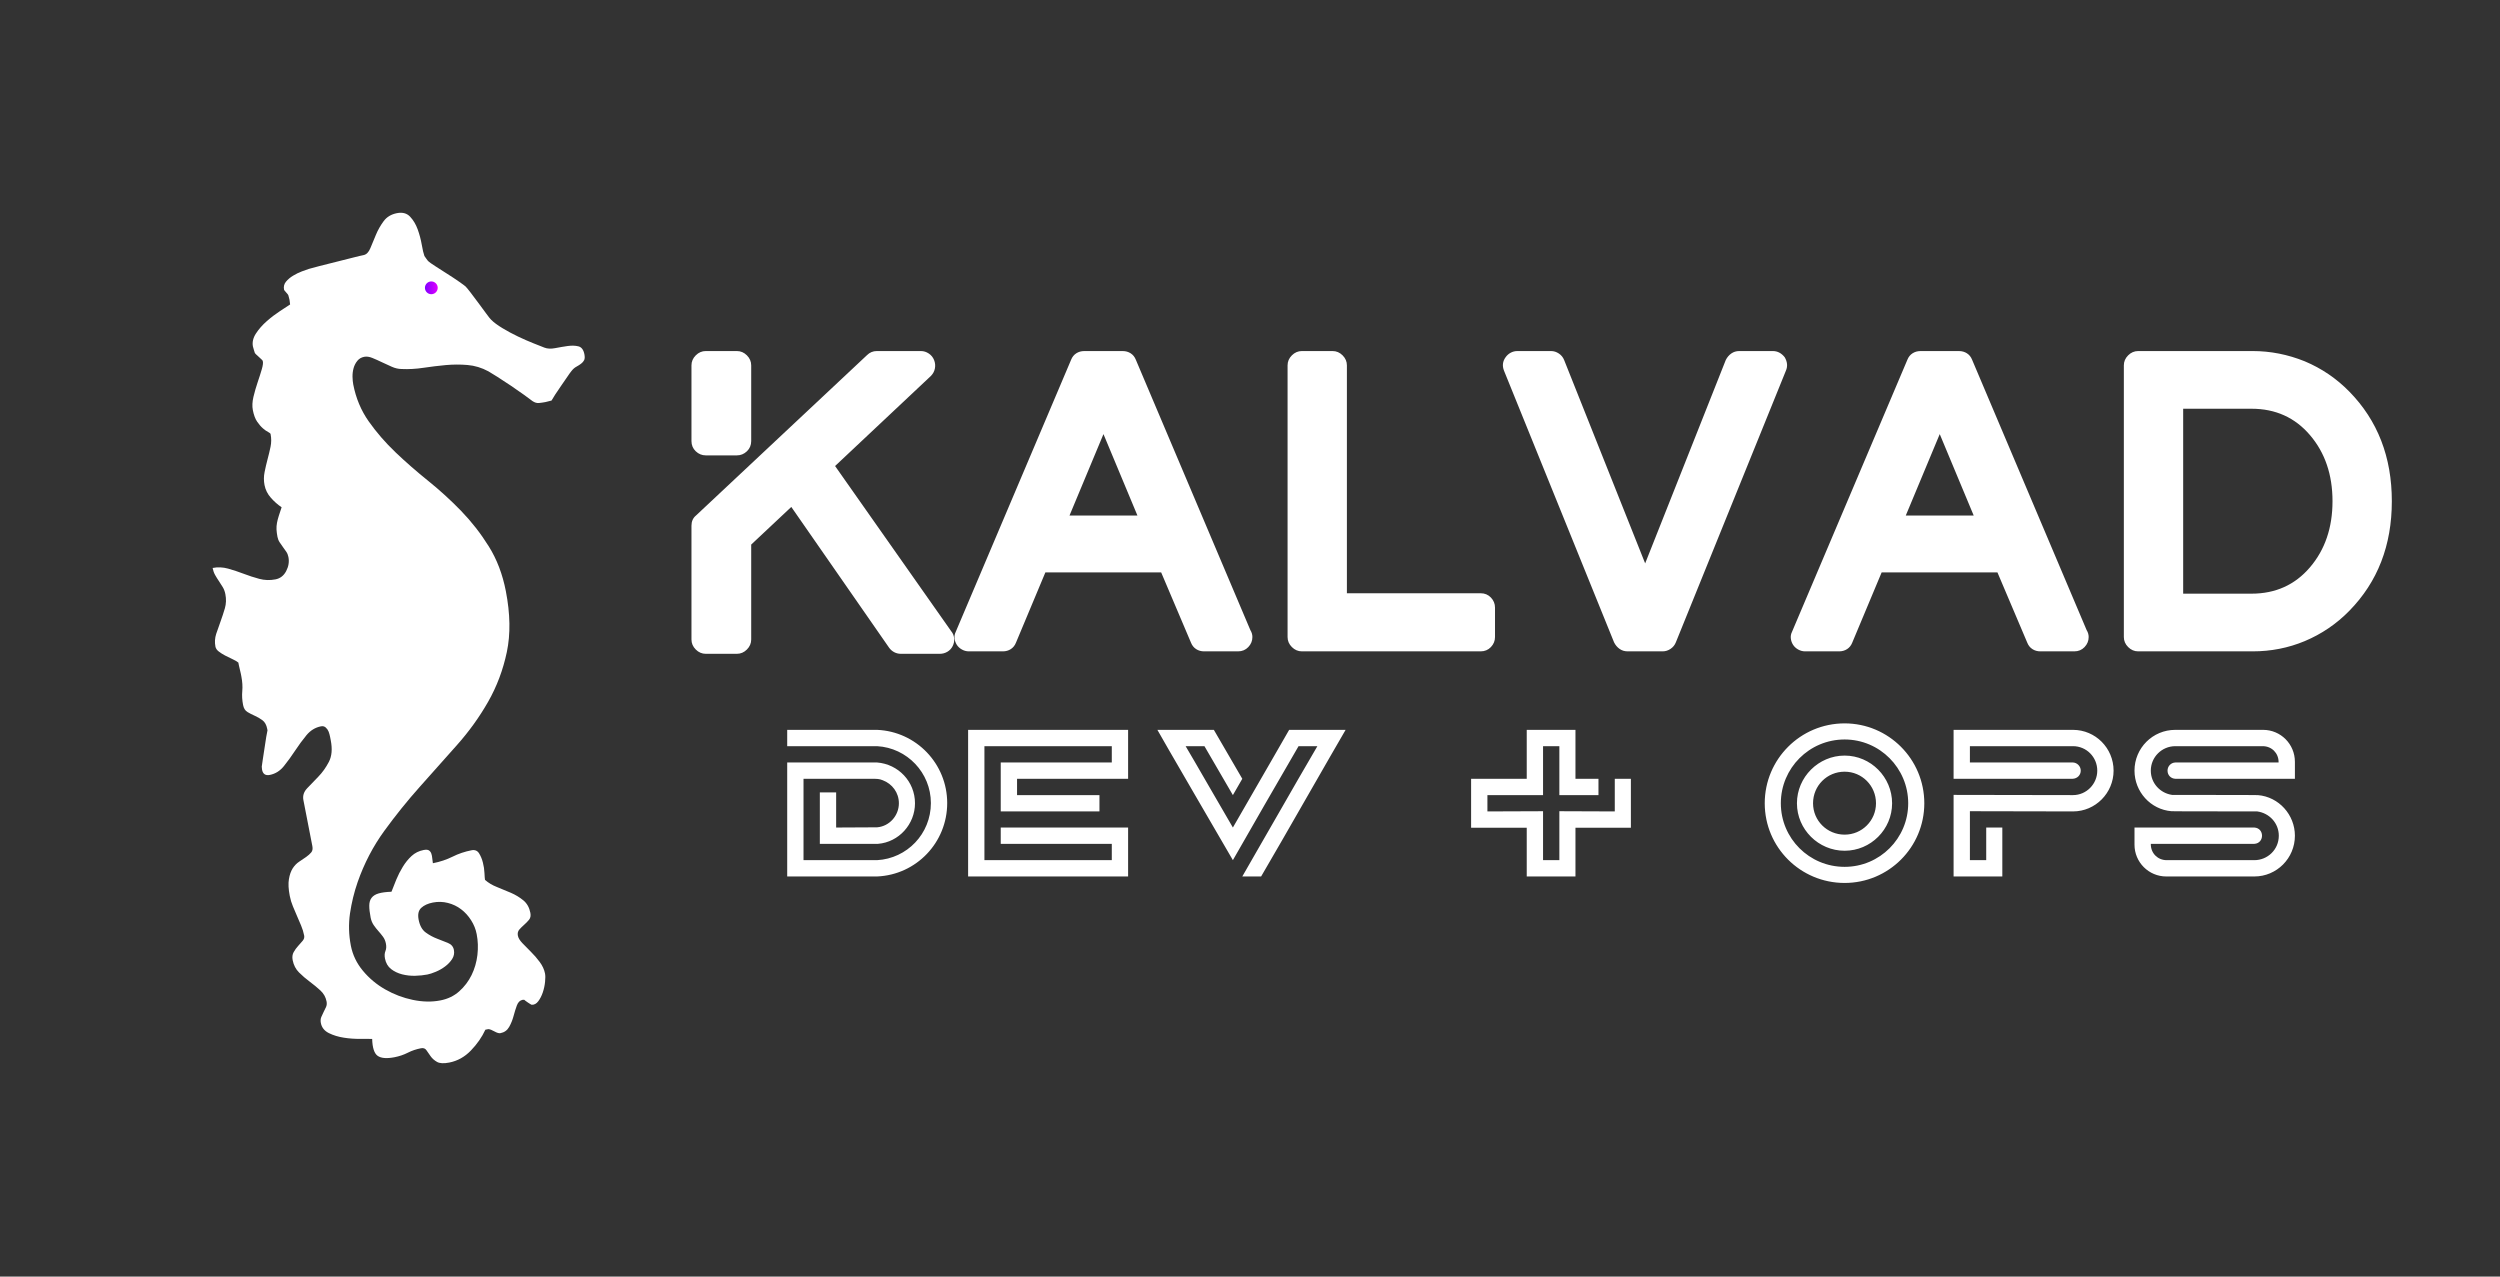 
		<svg xmlns="http://www.w3.org/2000/svg" xmlns:xlink="http://www.w3.org/1999/xlink" version="1.1" width="3279.07" height="1674.419">
			
			<rect width="100%" height="100%" fill="#333333" stroke="none"/>
			
			<g transform="scale(13.953) translate(10, 10)">
				<defs id="SvgjsDefs9296"><linearGradient id="SvgjsLinearGradient9302"><stop id="SvgjsStop9303" stop-color="#7f00ff" offset="0"/><stop id="SvgjsStop9304" stop-color="#e100ff" offset="1"/></linearGradient><linearGradient id="SvgjsLinearGradient9305"><stop id="SvgjsStop9306" stop-color="#7f00ff" offset="0"/><stop id="SvgjsStop9307" stop-color="#e100ff" offset="1"/></linearGradient></defs><g id="SvgjsG9297" featureKey="root" fill="#fff"/><g id="SvgjsG9298" featureKey="symbol1" fill="#fff" transform="matrix(0.801,0,0,0.801,-15.111,9.847)"><g id="SvgjsG9299" transform="matrix(1,0,0,1,0,0)"><g xmlns="http://www.w3.org/2000/svg"><path fill-rule="evenodd" clip-rule="evenodd" d="M55.782,98.243c0.288-0.056,0.503,0.02,0.643,0.23   c0.142,0.212,0.307,0.446,0.495,0.71c0.188,0.264,0.436,0.484,0.747,0.66c0.31,0.178,0.789,0.205,1.438,0.078   c0.963-0.188,1.811-0.658,2.536-1.41c0.729-0.754,1.296-1.567,1.701-2.445l0.18-0.036l0.18-0.035   c0.18,0.016,0.414,0.106,0.71,0.275c0.295,0.165,0.528,0.234,0.696,0.201c0.456-0.088,0.798-0.331,1.021-0.724   c0.223-0.392,0.396-0.819,0.52-1.281c0.122-0.458,0.253-0.877,0.392-1.255c0.141-0.376,0.366-0.595,0.679-0.655   c0.025-0.005,0.063-0.005,0.113-0.003c0.052,0.003,0.076,0.005,0.076,0.005c0.033,0.042,0.172,0.146,0.417,0.313   c0.243,0.165,0.393,0.252,0.444,0.269c0.305,0.015,0.564-0.123,0.781-0.416c0.219-0.292,0.395-0.638,0.53-1.036   c0.135-0.401,0.224-0.813,0.266-1.231c0.045-0.421,0.042-0.752-0.005-0.991c-0.088-0.457-0.295-0.904-0.616-1.342   c-0.321-0.437-0.669-0.835-1.04-1.201c-0.371-0.364-0.705-0.705-1.004-1.021c-0.3-0.317-0.476-0.607-0.525-0.872   c-0.056-0.287,0.005-0.529,0.177-0.727c0.175-0.195,0.363-0.381,0.568-0.56c0.201-0.177,0.39-0.369,0.562-0.576   c0.172-0.208,0.225-0.48,0.159-0.817c-0.122-0.625-0.396-1.113-0.827-1.468c-0.433-0.354-0.913-0.646-1.446-0.878   c-0.533-0.233-1.078-0.46-1.632-0.677c-0.555-0.215-1.027-0.499-1.419-0.845c-0.024-0.122-0.044-0.387-0.063-0.794   c-0.016-0.408-0.077-0.82-0.185-1.238c-0.104-0.416-0.257-0.78-0.453-1.09c-0.197-0.311-0.49-0.428-0.876-0.354   c-0.794,0.155-1.539,0.405-2.233,0.754c-0.696,0.346-1.463,0.604-2.306,0.767c-0.033-0.168-0.058-0.358-0.074-0.568   c-0.015-0.208-0.053-0.394-0.108-0.557c-0.057-0.165-0.15-0.289-0.279-0.378c-0.129-0.087-0.339-0.102-0.627-0.048   c-0.555,0.109-1.026,0.345-1.42,0.709c-0.391,0.362-0.732,0.786-1.026,1.269c-0.295,0.482-0.548,0.982-0.761,1.496   c-0.21,0.516-0.398,0.991-0.565,1.424c-0.645,0.024-1.15,0.091-1.516,0.2c-0.366,0.107-0.639,0.28-0.819,0.516   c-0.179,0.234-0.27,0.538-0.271,0.913c-0.002,0.378,0.05,0.841,0.158,1.396c0.065,0.336,0.186,0.631,0.359,0.887   c0.174,0.253,0.358,0.486,0.549,0.699c0.189,0.212,0.371,0.434,0.54,0.663c0.171,0.229,0.286,0.5,0.347,0.813   c0.065,0.337,0.046,0.627-0.056,0.874c-0.102,0.243-0.12,0.533-0.056,0.874c0.104,0.527,0.339,0.938,0.708,1.23   c0.37,0.289,0.804,0.498,1.303,0.627c0.5,0.126,1.013,0.185,1.533,0.171c0.523-0.015,0.999-0.064,1.435-0.149   c0.264-0.05,0.592-0.158,0.987-0.322c0.392-0.163,0.757-0.373,1.095-0.626c0.338-0.252,0.613-0.543,0.824-0.87   c0.212-0.329,0.279-0.687,0.205-1.071c-0.075-0.387-0.311-0.659-0.704-0.819c-0.395-0.162-0.82-0.327-1.279-0.503   c-0.457-0.173-0.897-0.412-1.318-0.717c-0.422-0.306-0.701-0.808-0.837-1.505c-0.121-0.627-0.018-1.092,0.311-1.393   c0.329-0.301,0.783-0.508,1.359-0.621c0.603-0.115,1.192-0.101,1.771,0.049c0.579,0.148,1.096,0.397,1.55,0.745   c0.458,0.348,0.845,0.776,1.169,1.286c0.326,0.51,0.544,1.054,0.654,1.631c0.155,0.79,0.182,1.606,0.085,2.449   c-0.101,0.84-0.329,1.627-0.686,2.356c-0.359,0.729-0.841,1.364-1.448,1.905c-0.607,0.543-1.344,0.898-2.211,1.066   c-1.011,0.197-2.091,0.176-3.237-0.063c-1.146-0.24-2.225-0.648-3.237-1.228c-1.012-0.576-1.885-1.305-2.618-2.188   c-0.735-0.883-1.204-1.865-1.416-2.948c-0.247-1.276-0.28-2.539-0.1-3.783c0.185-1.247,0.481-2.474,0.899-3.68   c0.771-2.198,1.813-4.199,3.124-6.002c1.313-1.806,2.699-3.53,4.168-5.176c1.466-1.647,2.911-3.27,4.337-4.871   c1.426-1.601,2.652-3.302,3.678-5.101c1.023-1.799,1.758-3.745,2.199-5.843c0.443-2.096,0.403-4.481-0.116-7.153   c-0.384-1.974-1.047-3.719-1.991-5.232c-0.944-1.518-2.026-2.905-3.246-4.167c-1.219-1.262-2.512-2.438-3.873-3.536   c-1.364-1.097-2.645-2.215-3.842-3.357c-1.194-1.142-2.24-2.351-3.139-3.624c-0.897-1.274-1.503-2.718-1.816-4.33   c-0.051-0.266-0.079-0.571-0.087-0.922c-0.004-0.348,0.038-0.681,0.125-0.997c0.089-0.318,0.234-0.602,0.435-0.853   c0.201-0.253,0.471-0.409,0.807-0.477c0.29-0.056,0.61-0.012,0.963,0.134c0.354,0.144,0.723,0.308,1.109,0.496   c0.388,0.187,0.777,0.366,1.175,0.538c0.395,0.174,0.78,0.261,1.154,0.263c0.834,0.038,1.686-0.01,2.559-0.143   c0.876-0.13,1.742-0.236,2.602-0.317c0.857-0.079,1.714-0.083,2.565-0.011c0.852,0.071,1.668,0.32,2.45,0.741   c0.195,0.113,0.544,0.325,1.042,0.64c0.499,0.315,1.028,0.664,1.59,1.04c0.562,0.38,1.08,0.742,1.56,1.085   c0.479,0.344,0.807,0.585,0.984,0.728c0.259,0.173,0.512,0.251,0.756,0.227c0.246-0.022,0.501-0.062,0.768-0.111   c0.046-0.009,0.165-0.039,0.355-0.089c0.191-0.049,0.313-0.077,0.358-0.089c0.073-0.137,0.215-0.372,0.428-0.7   c0.211-0.328,0.443-0.674,0.699-1.035c0.252-0.361,0.492-0.708,0.715-1.038c0.222-0.331,0.384-0.557,0.485-0.676   c0.181-0.236,0.378-0.411,0.593-0.526c0.215-0.117,0.396-0.234,0.551-0.353c0.152-0.114,0.269-0.25,0.351-0.405   c0.083-0.153,0.094-0.386,0.035-0.699c-0.104-0.529-0.34-0.84-0.706-0.931c-0.368-0.091-0.789-0.103-1.265-0.036   c-0.474,0.069-0.964,0.151-1.47,0.249c-0.48,0.093-0.897,0.075-1.247-0.059c-0.298-0.114-0.73-0.288-1.3-0.514   c-0.571-0.227-1.172-0.49-1.803-0.791c-0.635-0.302-1.242-0.628-1.821-0.979c-0.58-0.349-1.026-0.681-1.337-0.995   c-0.092-0.082-0.282-0.32-0.57-0.715c-0.289-0.393-0.594-0.807-0.917-1.243c-0.321-0.438-0.634-0.852-0.934-1.244   c-0.302-0.39-0.497-0.628-0.589-0.709c-0.092-0.083-0.347-0.271-0.766-0.563c-0.42-0.293-0.879-0.597-1.378-0.912   c-0.499-0.316-0.961-0.613-1.39-0.891c-0.431-0.28-0.69-0.459-0.78-0.544c-0.058-0.038-0.146-0.144-0.27-0.322   c-0.121-0.177-0.198-0.284-0.232-0.329c-0.104-0.279-0.21-0.727-0.316-1.344c-0.108-0.615-0.269-1.215-0.48-1.798   c-0.213-0.584-0.511-1.076-0.888-1.478c-0.379-0.4-0.892-0.539-1.543-0.412c-0.675,0.133-1.193,0.445-1.559,0.941   c-0.366,0.495-0.671,1.029-0.907,1.6c-0.24,0.572-0.457,1.096-0.652,1.57s-0.462,0.744-0.798,0.812   c-0.242,0.046-0.666,0.146-1.272,0.302c-0.606,0.157-1.255,0.318-1.947,0.491c-0.691,0.171-1.34,0.336-1.947,0.489   c-0.606,0.158-1.028,0.271-1.266,0.341c-0.186,0.062-0.457,0.159-0.806,0.288c-0.35,0.131-0.691,0.297-1.028,0.502   c-0.335,0.201-0.613,0.436-0.836,0.704c-0.224,0.269-0.3,0.583-0.229,0.944c0.009,0.049,0.091,0.155,0.251,0.326   c0.157,0.169,0.241,0.277,0.25,0.326c0.005,0.024,0.024,0.1,0.063,0.23s0.063,0.23,0.078,0.305   c0.011,0.047,0.021,0.139,0.035,0.274c0.013,0.132,0.023,0.226,0.034,0.271c-0.265,0.179-0.66,0.436-1.181,0.774   c-0.521,0.34-1.038,0.731-1.551,1.182c-0.512,0.448-0.938,0.932-1.274,1.447s-0.456,1.025-0.358,1.531   c0.02,0.095,0.059,0.239,0.121,0.426c0.062,0.188,0.094,0.295,0.101,0.319c0.004,0.022,0.052,0.082,0.146,0.178   c0.093,0.092,0.199,0.189,0.32,0.293c0.119,0.102,0.225,0.199,0.318,0.295c0.094,0.093,0.142,0.152,0.146,0.176   c0.063,0.189,0.028,0.516-0.108,0.977c-0.135,0.463-0.299,0.978-0.49,1.538c-0.19,0.562-0.354,1.131-0.492,1.708   c-0.136,0.576-0.16,1.093-0.072,1.551c0.113,0.579,0.28,1.032,0.508,1.363c0.229,0.33,0.454,0.592,0.679,0.785   c0.224,0.195,0.428,0.334,0.607,0.425c0.18,0.092,0.277,0.171,0.29,0.244c0.1,0.506,0.096,1.004-0.007,1.501   c-0.104,0.494-0.222,0.984-0.353,1.473c-0.128,0.487-0.246,0.984-0.345,1.491c-0.103,0.506-0.104,1.013-0.007,1.518   c0.108,0.555,0.354,1.052,0.74,1.487c0.384,0.438,0.807,0.812,1.266,1.121c-0.126,0.373-0.237,0.708-0.33,1.002   c-0.093,0.292-0.165,0.569-0.213,0.828c-0.049,0.261-0.068,0.52-0.056,0.778c0.014,0.26,0.051,0.546,0.111,0.858   c0.047,0.242,0.133,0.458,0.257,0.646c0.124,0.188,0.252,0.375,0.391,0.562c0.135,0.187,0.263,0.364,0.386,0.543   c0.122,0.175,0.206,0.384,0.253,0.626c0.108,0.551,0.02,1.099-0.262,1.642c-0.282,0.541-0.701,0.867-1.253,0.974   c-0.652,0.127-1.286,0.107-1.905-0.06c-0.62-0.166-1.234-0.366-1.841-0.599c-0.606-0.23-1.215-0.433-1.821-0.602   c-0.609-0.168-1.214-0.195-1.816-0.076c0.063,0.312,0.16,0.587,0.292,0.821c0.133,0.238,0.28,0.473,0.435,0.703   c0.159,0.23,0.311,0.47,0.459,0.717c0.149,0.246,0.254,0.525,0.313,0.84c0.112,0.576,0.092,1.124-0.056,1.641   c-0.151,0.515-0.32,1.029-0.505,1.542c-0.188,0.51-0.362,1.006-0.521,1.484c-0.153,0.482-0.184,0.975-0.086,1.479   c0.042,0.219,0.173,0.411,0.395,0.579c0.221,0.171,0.468,0.328,0.748,0.473c0.277,0.146,0.562,0.285,0.849,0.416   c0.289,0.132,0.521,0.267,0.698,0.409c0.014,0.07,0.034,0.179,0.063,0.323c0.029,0.146,0.066,0.306,0.113,0.485   c0.046,0.178,0.084,0.339,0.113,0.483c0.026,0.145,0.048,0.252,0.063,0.323c0.121,0.629,0.158,1.203,0.11,1.724   c-0.049,0.521-0.018,1.07,0.096,1.647c0.075,0.386,0.246,0.658,0.514,0.818c0.269,0.159,0.562,0.31,0.874,0.448   c0.314,0.139,0.611,0.312,0.889,0.521c0.279,0.208,0.462,0.541,0.551,0.999l0.035,0.181c-0.029,0.106-0.078,0.366-0.148,0.777   c-0.069,0.413-0.139,0.865-0.207,1.354c-0.065,0.487-0.135,0.938-0.206,1.351c-0.068,0.411-0.106,0.669-0.111,0.771   c0.005,0.024,0.01,0.081,0.014,0.168c0.005,0.086,0.011,0.152,0.021,0.201c0.098,0.506,0.401,0.709,0.906,0.61   c0.649-0.126,1.202-0.471,1.655-1.034c0.452-0.563,0.891-1.166,1.313-1.809c0.427-0.646,0.869-1.251,1.336-1.817   c0.466-0.564,1.035-0.913,1.709-1.044c0.218-0.042,0.4,0.004,0.551,0.139c0.15,0.132,0.264,0.292,0.337,0.476   c0.072,0.188,0.131,0.389,0.173,0.604c0.038,0.193,0.066,0.336,0.084,0.435c0.196,1.011,0.125,1.849-0.222,2.517   c-0.347,0.665-0.759,1.246-1.238,1.738c-0.478,0.492-0.915,0.947-1.309,1.359c-0.394,0.414-0.542,0.876-0.445,1.382l1.054,5.415   c0.061,0.312,0.016,0.558-0.137,0.737c-0.153,0.181-0.351,0.357-0.592,0.528c-0.242,0.172-0.511,0.354-0.813,0.551   c-0.3,0.195-0.554,0.458-0.766,0.786c-0.21,0.328-0.358,0.751-0.444,1.268c-0.089,0.518-0.056,1.171,0.1,1.968   c0.084,0.433,0.206,0.837,0.368,1.22c0.161,0.381,0.323,0.763,0.485,1.144c0.162,0.379,0.321,0.755,0.481,1.124   c0.156,0.368,0.276,0.757,0.356,1.167c0.043,0.217-0.018,0.422-0.181,0.617c-0.16,0.192-0.341,0.396-0.535,0.608   c-0.197,0.213-0.368,0.453-0.517,0.718c-0.148,0.267-0.188,0.579-0.118,0.94c0.114,0.579,0.361,1.062,0.75,1.448   c0.388,0.386,0.807,0.747,1.262,1.084c0.453,0.338,0.869,0.682,1.248,1.031c0.382,0.351,0.62,0.781,0.719,1.284   c0.047,0.242,0.026,0.458-0.06,0.649c-0.089,0.192-0.182,0.386-0.281,0.578c-0.101,0.195-0.193,0.396-0.277,0.599   c-0.087,0.205-0.102,0.438-0.052,0.704c0.102,0.529,0.418,0.925,0.942,1.185c0.525,0.259,1.11,0.438,1.754,0.537   c0.646,0.101,1.277,0.147,1.901,0.139c0.622-0.009,1.099-0.007,1.425,0.005c0.028,1.044,0.244,1.707,0.649,1.99   c0.406,0.284,1.064,0.336,1.979,0.158c0.555-0.109,1.069-0.282,1.549-0.526C54.711,98.525,55.228,98.35,55.782,98.243z"/><circle fill="url(#SvgjsLinearGradient9302)" cx="57" cy="9" r="0.75"/></g></g></g><g id="SvgjsG9300" featureKey="text1" fill="#fff" transform="matrix(1.923,0,0,1.923,51.885,13.385)"><path d="M14.32 18.7 q0.12 0.14 0.14 0.34 t-0.07 0.38 t-0.26 0.28 t-0.37 0.1 l-1.9 0 q-0.18 0 -0.33 -0.08 t-0.25 -0.22 l-4.78 -6.88 l-1.96 1.84 l0 4.64 q0 0.28 -0.21 0.49 t-0.49 0.21 l-1.52 0 q-0.28 0 -0.49 -0.21 t-0.21 -0.49 l0 -5.56 q0 -0.32 0.22 -0.5 l8.36 -7.84 q0.2 -0.2 0.48 -0.2 l2.16 0 q0.2 0 0.38 0.12 t0.26 0.32 t0.04 0.41 t-0.2 0.37 l-4.68 4.4 z M2.32 10.1 q-0.28 0 -0.49 -0.2 t-0.21 -0.5 l0 -3.7 q0 -0.28 0.21 -0.49 t0.49 -0.21 l1.52 0 q0.28 0 0.49 0.21 t0.21 0.49 l0 3.7 q0 0.3 -0.21 0.5 t-0.49 0.2 l-1.52 0 z M23.34 5.42 l5.6 13.22 q0.1 0.16 0.1 0.34 q0 0.28 -0.2 0.49 t-0.5 0.21 l-1.66 0 q-0.22 0 -0.39 -0.11 t-0.25 -0.31 l-1.46 -3.44 l-5.66 0 l-1.44 3.44 q-0.08 0.2 -0.25 0.31 t-0.39 0.11 l-1.66 0 q-0.18 0 -0.34 -0.09 t-0.25 -0.23 t-0.11 -0.31 t0.06 -0.33 l5.64 -13.3 q0.08 -0.2 0.25 -0.31 t0.39 -0.11 l1.88 0 q0.22 0 0.39 0.11 t0.25 0.31 z M21.76 9.06 l-1.66 3.98 l3.32 0 z M40.2 16.84 q0.3 0 0.5 0.21 t0.2 0.49 l0 1.44 q0 0.28 -0.2 0.49 t-0.5 0.21 l-8.74 0 q-0.28 0 -0.49 -0.21 t-0.21 -0.49 l0 -13.28 q0 -0.28 0.21 -0.49 t0.49 -0.21 l1.5 0 q0.28 0 0.49 0.21 t0.21 0.49 l0 11.14 l6.54 0 z M54.48 5 q0.34 0 0.58 0.3 q0.2 0.34 0.06 0.66 l-5.38 13.28 q-0.08 0.2 -0.26 0.32 t-0.38 0.12 l-1.72 0 q-0.22 0 -0.39 -0.12 t-0.27 -0.32 l-5.38 -13.28 q-0.14 -0.36 0.08 -0.66 q0.1 -0.14 0.25 -0.22 t0.33 -0.08 l1.64 0 q0.2 0 0.38 0.12 t0.26 0.32 l3.96 9.94 l3.94 -9.94 q0.1 -0.2 0.27 -0.32 t0.39 -0.12 l1.64 0 z M64.22 5.42 l5.6 13.22 q0.1 0.16 0.1 0.34 q0 0.28 -0.2 0.49 t-0.5 0.21 l-1.66 0 q-0.22 0 -0.39 -0.11 t-0.25 -0.31 l-1.46 -3.44 l-5.66 0 l-1.44 3.44 q-0.08 0.2 -0.25 0.31 t-0.39 0.11 l-1.66 0 q-0.18 0 -0.34 -0.09 t-0.25 -0.23 t-0.11 -0.31 t0.06 -0.33 l5.64 -13.3 q0.08 -0.2 0.25 -0.31 t0.39 -0.11 l1.88 0 q0.22 0 0.39 0.11 t0.25 0.31 z M62.64 9.06 l-1.66 3.98 l3.32 0 z M80.48 5.5 q1.24 0.52 2.18 1.48 q2.08 2.12 2.08 5.36 t-2.08 5.36 q-0.94 0.96 -2.18 1.48 q-1.2 0.5 -2.54 0.5 l-5.6 0 q-0.28 0 -0.49 -0.21 t-0.21 -0.49 l0 -13.28 q0 -0.28 0.21 -0.49 t0.49 -0.21 l5.6 0 q1.3 0 2.54 0.5 z M74.54 7.82 l0 9.04 l3.34 0 q1.76 0 2.86 -1.29 t1.1 -3.23 t-1.1 -3.23 t-2.86 -1.29 l-3.34 0 z"/></g><g id="SvgjsG9301" featureKey="text3" fill="#fff" transform="matrix(0.983,0,0,0.983,64,52.731)"><path d="M0 5.98 l8.6 0 c3.74 0.16 6.7 3.24 6.7 7 c0 3.78 -2.96 6.86 -6.7 7.02 l-8.6 0 l0 -10.9 l8.6 0 c2.02 0.16 3.62 1.82 3.62 3.9 c0 2 -1.54 3.72 -3.54 3.88 l-5.56 0 l0 -4.92 l1.56 0 l0 3.36 l3.92 -0.02 c1.18 -0.1 2.08 -1.12 2.08 -2.3 c0 -1.02 -0.64 -1.86 -1.54 -2.2 c-0.34 -0.14 -0.54 -0.14 -1.08 -0.14 l-6.5 0 l0 7.78 l7.04 0 c2.86 -0.16 5.14 -2.52 5.14 -5.46 c0 -2.9 -2.28 -5.28 -5.14 -5.44 l-8.6 0 l0 -1.56 z M32.6 5.98 l0 4.68 l-10.62 0 l0 1.56 l7.88 0 l0 1.56 l-9.44 0 l0 -4.68 l10.62 0 l0 -1.56 l-12.18 0 l0 10.9 l12.18 0 l0 -1.56 l-10.62 0 l0 -1.56 l12.18 0 l0 4.68 l-15.3 0 l0 -14.02 l15.3 0 z M48 5.98 l5.4 0 c-0.3 0.5 -2.32 4.02 -4.26 7.4 c-1.14 1.98 -2.4 4.2 -3.82 6.62 l-1.8 0 c0.16 -0.26 1.94 -3.4 3.7 -6.44 c1.02 -1.78 2.18 -3.8 3.48 -6.02 l-1.8 0 c-2.52 4.32 -3.98 6.9 -6.28 10.9 c-0.14 -0.24 -7.24 -12.44 -7.22 -12.46 l5.4 0 l2.72 4.68 l-0.9 1.56 l-2.72 -4.68 l-1.8 0 c0.4 0.64 4.14 7.16 4.52 7.78 l3.92 -6.8 z  M79.14 13.78 l0 -3.12 l1.54 0 l0 4.68 l-5.3 0 l0 4.66 l-4.66 0 l0 -4.66 l-5.32 0 l0 -4.68 l5.32 0 l0 -4.68 l4.66 0 l0 4.68 l2.2 0 l0 1.56 l-3.74 0 l0 -4.68 l-1.56 0 l0 4.68 l-5.32 0 l0 1.56 l5.32 -0.02 l0 0.02 l0 4.66 l1.56 0 l0 -4.66 l0 -0.02 z  M101.12 5.36 c4.2 0 7.62 3.42 7.62 7.64 s-3.42 7.62 -7.62 7.62 c-4.22 0 -7.64 -3.4 -7.64 -7.62 s3.42 -7.64 7.64 -7.64 z M101.12 19.08 c3.36 0 6.08 -2.72 6.08 -6.08 s-2.72 -6.1 -6.08 -6.1 c-3.38 0 -6.1 2.74 -6.1 6.1 s2.72 6.08 6.1 6.08 z M101.12 8.44 c2.5 0 4.54 2.06 4.54 4.56 s-2.04 4.54 -4.54 4.54 s-4.56 -2.04 -4.56 -4.54 s2.06 -4.56 4.56 -4.56 z M101.12 16 c1.66 0 3 -1.34 3 -3 c0 -1.68 -1.34 -3.02 -3 -3.02 c-1.68 0 -3.02 1.34 -3.02 3.02 c0 1.66 1.34 3 3.02 3 z M111.54 5.98 l11.42 0 c2.14 0 3.88 1.74 3.88 3.9 c0 2.14 -1.74 3.9 -3.88 3.9 l-9.86 -0.02 l0 4.68 l1.56 0 l0 -3.12 l1.54 0 l0 4.68 l-4.66 0 l0 -7.8 l11.42 0.02 c1.28 0 2.32 -1.06 2.32 -2.34 c0 -1.3 -1.04 -2.34 -2.32 -2.34 l-9.86 0 l0 1.56 l9.86 0 c0.4 0.02 0.74 0.36 0.74 0.78 s-0.32 0.76 -0.78 0.78 l-0.02 0 l-11.36 0 l0 -4.68 z M140.58 13.78 c-7.94 0 -8.06 -0.02 -8.16 -0.02 l-0.04 0 c-2 -0.16 -3.54 -1.86 -3.54 -3.88 c0 -2.16 1.74 -3.9 3.9 -3.9 l8.4 0 c1.68 0 3.04 1.36 3.04 3.06 l0 1.62 l-11.38 0 l-0.02 0 l-0.02 0 c-0.46 -0.02 -0.76 -0.36 -0.76 -0.78 s0.32 -0.76 0.74 -0.78 l9.88 0 l0 -0.04 c0 -0.86 -0.66 -1.52 -1.52 -1.52 l-8.36 0 c-1.28 0 -2.34 1.04 -2.34 2.34 c0 1.2 0.9 2.16 2.04 2.32 c7.98 0 8.06 0.02 8.2 0.02 c2 0.16 3.54 1.88 3.54 3.88 c0 2.16 -1.74 3.9 -3.88 3.9 l-8.42 0 c-1.68 0 -3.04 -1.36 -3.04 -3.04 l0 -1.64 l11.46 0 c0.98 0.06 0.98 1.5 0 1.56 l-9.9 0 l0 0.04 c0 0.86 0.66 1.52 1.52 1.52 l8.38 0 c1.26 0 2.34 -1 2.34 -2.34 c0 -1.2 -0.9 -2.16 -2.06 -2.32 z"/></g>
			</g>
		</svg>
	